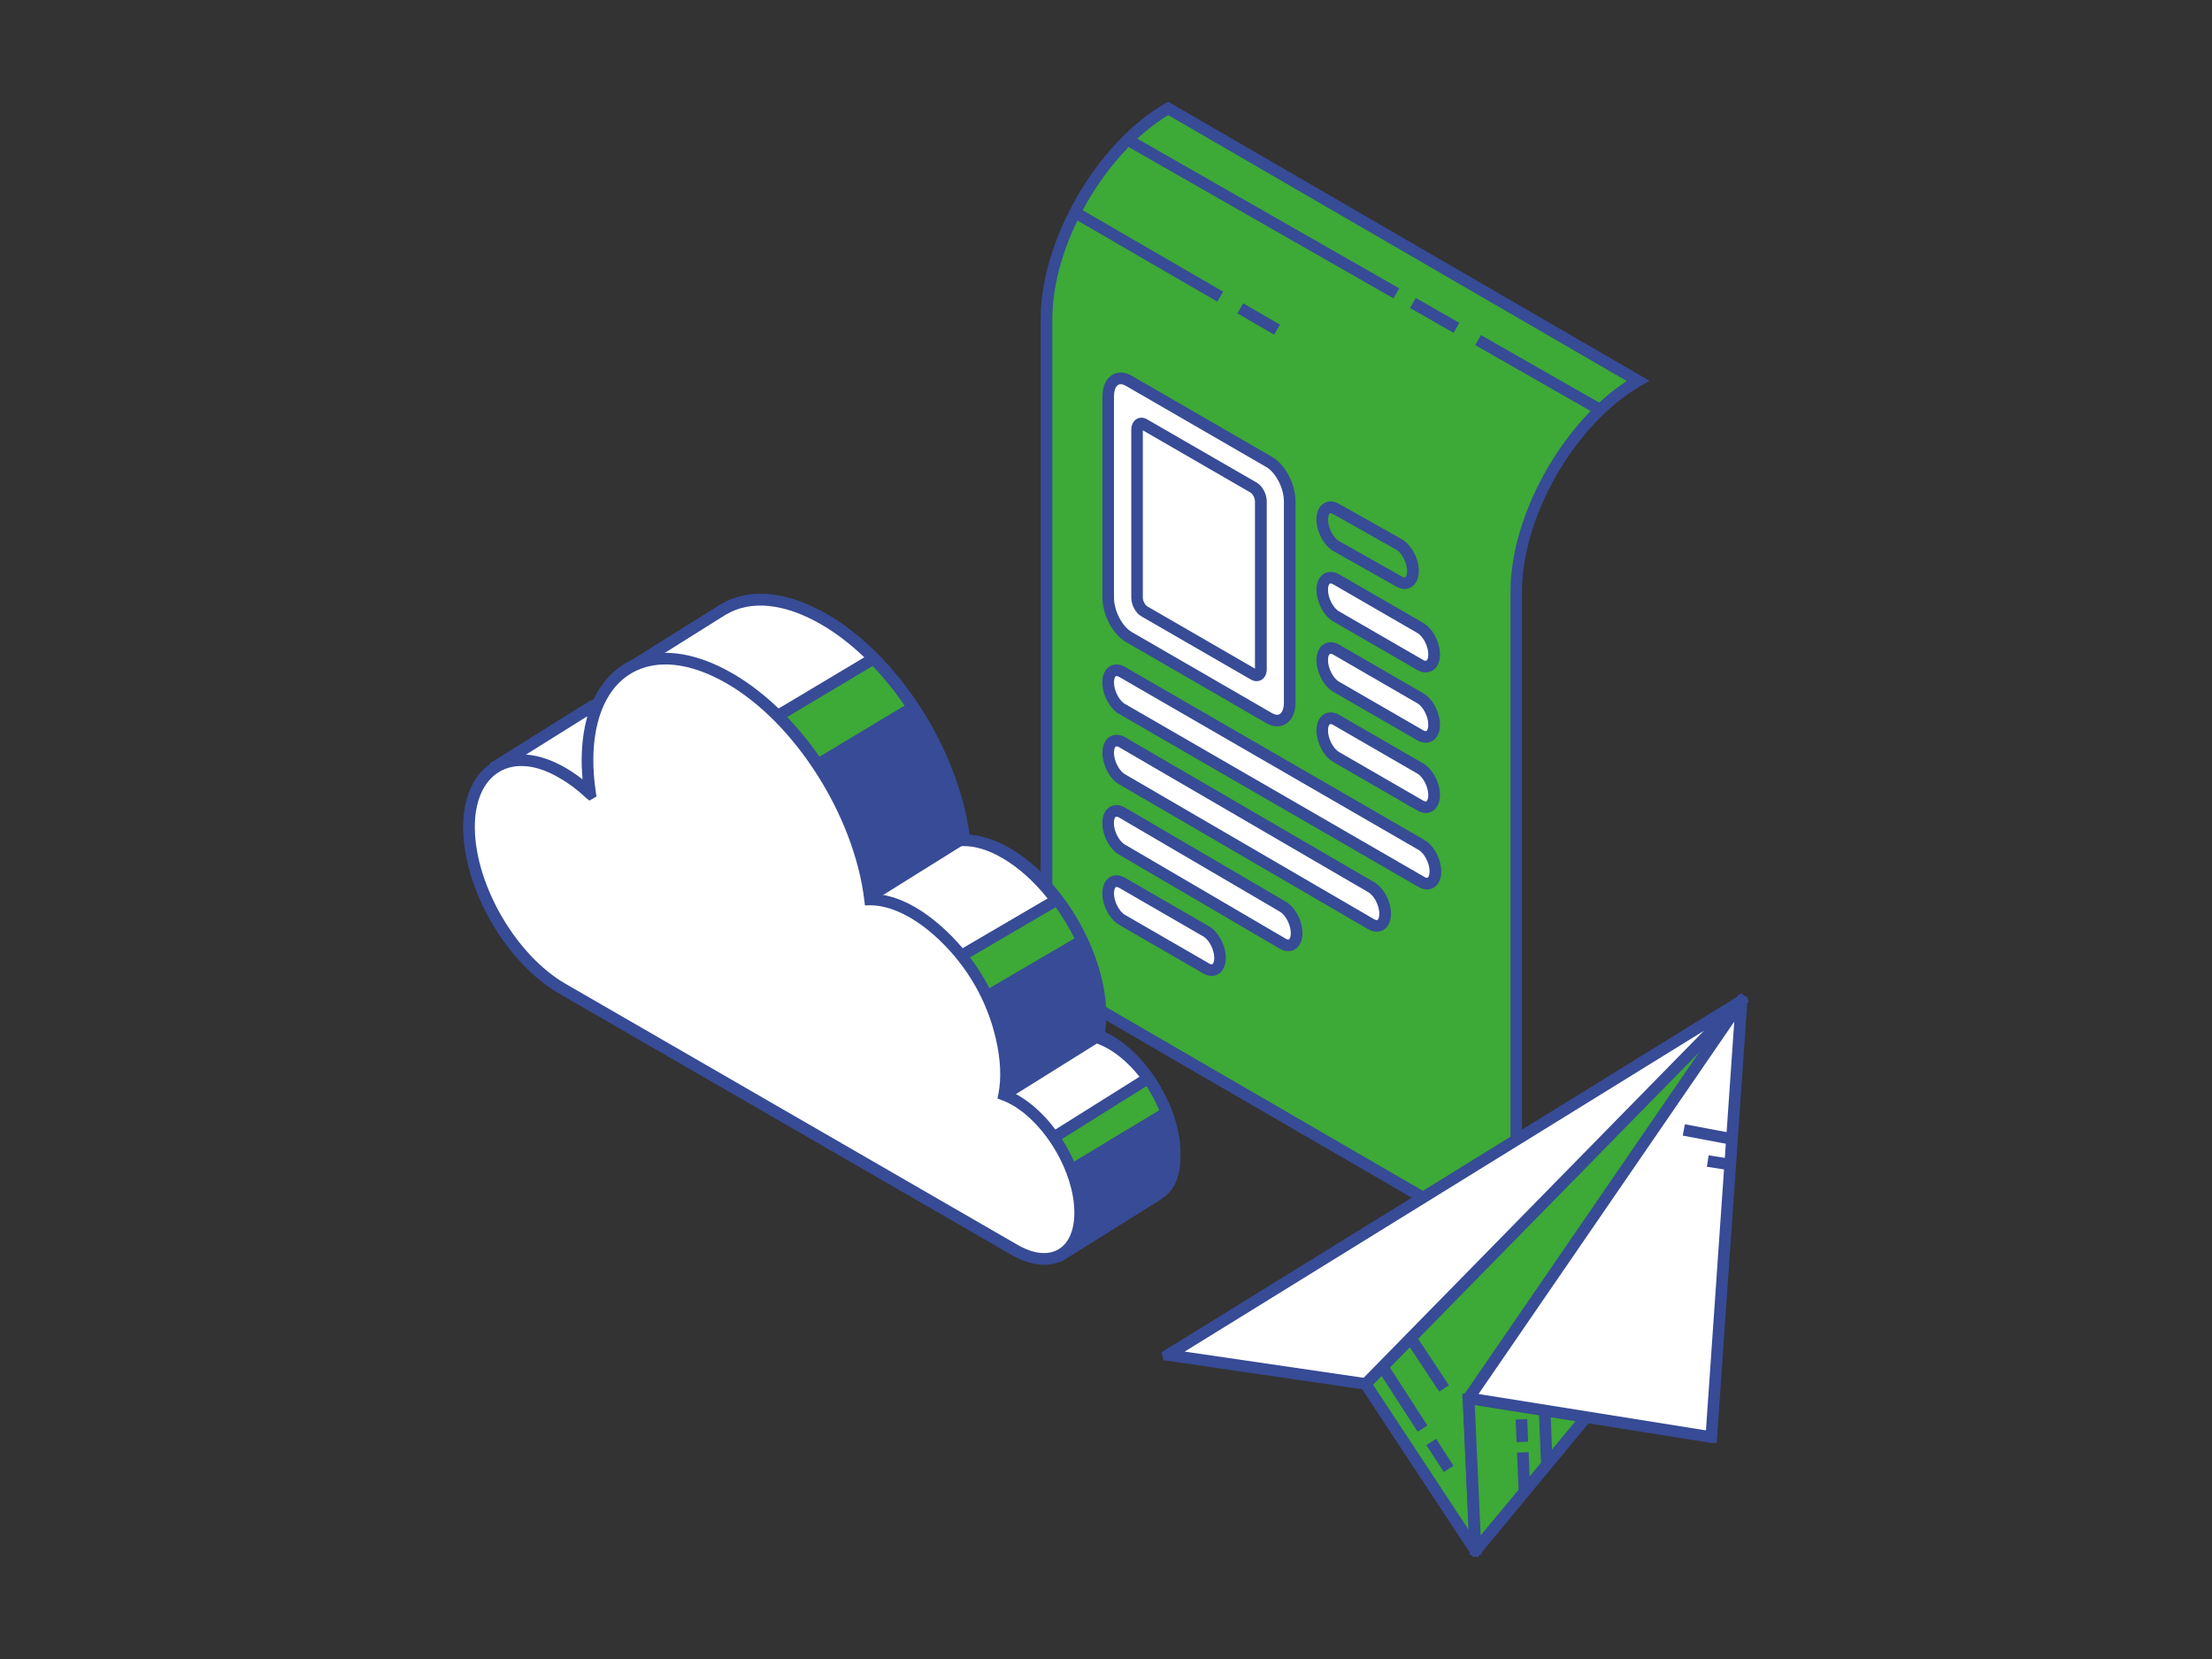 <?xml version="1.0" encoding="UTF-8"?>
<svg id="Ebene_2" xmlns="http://www.w3.org/2000/svg" viewBox="0 0 1153.03 864.77">
  <rect x="0" y="0" width="1153.03" height="864.77" fill="#333333" stroke="none"/>
  <g id="Ebene_2-2" data-name="Ebene_2">
    <g>
      <rect width="1153.03" height="864.77" style="fill: none;"/>
      <g>
        <g>
          <path d="M853.82,198.5c-35.03,20.23-63.49,69.49-63.49,109.95v343.96l-244.86-142.02V166.49c0-40.47,28.4-89.72,63.49-109.95l244.86,141.96Z" style="fill: #3da936;"/>
          <path d="M793.37,657.66l-250.93-145.56V166.49c0-41.41,29.12-91.88,64.98-112.61l1.49-.88,250.93,145.5-4.53,2.6c-34.15,19.74-61.95,67.89-61.95,107.36v349.21ZM548.52,508.68l238.83,138.54v-338.71c0-39.69,26.8-87.79,60.62-109.9l-239-138.59c-33.49,20.23-60.45,67.61-60.45,106.47v342.19Z" style="fill: #374b96;"/>
          <path d="M661.52,374.29l-73.05-42.24c-5.97-3.43-10.78-12.66-10.78-20.62v-104.76c0-7.96,4.81-11.61,10.78-8.13l73.05,42.23c5.97,3.43,10.78,12.66,10.78,20.62v104.81c0,7.85-4.86,11.5-10.78,8.07Z" style="fill: #fff;"/>
          <path d="M665.78,378.6c-1.88,0-3.81-.55-5.8-1.71l-73.05-42.24c-6.91-3.98-12.27-14.15-12.27-23.22v-104.76c0-5.31,1.93-9.4,5.25-11.33,2.93-1.71,6.52-1.49,10.06.55l73.05,42.24c6.91,3.98,12.27,14.15,12.27,23.22v104.81c0,5.31-1.93,9.4-5.25,11.33-1.27.72-2.71,1.11-4.25,1.11ZM584.16,200.27c-.44,0-.88.11-1.27.33-1.38.77-2.21,3.1-2.21,6.08v104.81c0,6.85,4.25,15.09,9.28,17.97l73.05,42.24c.94.55,2.71,1.33,4.03.55,1.38-.83,2.21-3.1,2.21-6.08v-104.81c0-6.86-4.25-15.09-9.28-17.97l-73.05-42.24c-.66-.39-1.71-.88-2.76-.88Z" style="fill: #374b96;"/>
          <path d="M653.51,351.63l-57.08-32.95c-2.04-1.22-3.76-4.37-3.76-7.13v-87.51c0-2.76,1.66-4.04,3.76-2.82l57.08,32.95c2.04,1.22,3.76,4.37,3.76,7.13v87.46c-.06,2.76-1.71,4.04-3.76,2.87Z" style="fill: #fff;"/>
          <path d="M655,355.05c-1,0-1.99-.28-2.98-.83l-57.08-32.95c-2.98-1.71-5.25-5.92-5.25-9.78v-87.46c0-2.54,1.05-4.59,2.82-5.64,1.66-.94,3.59-.88,5.47.22l57.08,32.95c2.98,1.71,5.25,5.92,5.25,9.78v87.46c0,2.54-1.05,4.59-2.82,5.64-.77.39-1.66.61-2.49.61ZM595.71,224.31v87.18c0,1.77,1.22,3.92,2.21,4.53l56.25,32.51v-87.18c0-1.77-1.22-3.92-2.21-4.53l-56.25-32.51Z" style="fill: #374b96;"/>
          <path d="M740.98,459.7l-156.05-90.16c-3.98-2.32-7.24-8.51-7.24-13.88s3.26-7.79,7.24-5.47l156.05,90.16c3.98,2.32,7.24,8.51,7.24,13.88s-3.26,7.79-7.24,5.47Z" style="fill: #fff;"/>
          <path d="M743.86,463.63c-1.44,0-2.93-.44-4.42-1.27l-156.05-90.16c-4.92-2.82-8.79-10.06-8.79-16.47,0-3.93,1.49-7.02,4.03-8.46,2.27-1.33,5.08-1.16,7.79.39l156.05,90.16c4.92,2.82,8.79,10.06,8.79,16.47,0,3.93-1.49,7.02-4.03,8.46-1.05.55-2.15.88-3.37.88ZM742.48,457.1c.72.44,1.38.55,1.71.39.5-.28.99-1.44.99-3.26,0-4.2-2.65-9.45-5.75-11.22l-156.05-90.16c-.72-.44-1.38-.55-1.71-.39-.5.28-.99,1.44-.99,3.26,0,4.2,2.65,9.45,5.75,11.22l156.05,90.16Z" style="fill: #374b96;"/>
          <path d="M714.74,481.76l-129.86-75.57c-3.98-2.32-7.24-8.51-7.24-13.88s3.26-7.79,7.24-5.47l129.86,75.57c3.98,2.32,7.24,8.51,7.24,13.88.06,5.36-3.21,7.79-7.24,5.47Z" style="fill: #fff;"/>
          <path d="M717.66,485.68c-1.44,0-2.93-.44-4.42-1.27l-129.86-75.57c-4.92-2.82-8.73-10.06-8.73-16.47,0-3.92,1.49-7.02,4.03-8.46,2.27-1.33,5.08-1.16,7.79.39l129.86,75.57c4.92,2.82,8.73,10.06,8.73,16.47,0,3.93-1.49,7.02-4.03,8.46-1.05.55-2.21.88-3.37.88ZM716.28,479.16c.72.44,1.38.55,1.71.39.5-.28.99-1.38.99-3.26,0-4.2-2.65-9.45-5.75-11.22l-129.86-75.57c-.72-.44-1.38-.55-1.71-.39-.5.28-.99,1.44-.99,3.26,0,4.2,2.65,9.45,5.75,11.22l129.86,75.57Z" style="fill: #374b96;"/>
          <path d="M729.27,303.15l-32.77-18.52c-3.98-2.32-7.24-8.51-7.24-13.88s3.26-7.79,7.24-5.47l32.77,18.52c3.98,2.32,7.24,8.51,7.24,13.88s-3.26,7.8-7.24,5.47Z" style="fill: #3da936;"/>
          <path d="M732.14,307.01c-1.44,0-2.93-.44-4.37-1.27l-32.77-18.52c-4.92-2.87-8.79-10.06-8.79-16.47,0-3.93,1.49-7.02,4.03-8.46,2.27-1.33,5.08-1.16,7.79.39l32.77,18.46c4.92,2.87,8.79,10.12,8.79,16.47,0,3.93-1.49,7.02-4.03,8.46-1.11.66-2.21.94-3.43.94ZM693.57,267.49c-.17,0-.28,0-.33.06-.5.28-.99,1.44-.99,3.26,0,4.2,2.65,9.45,5.75,11.22l32.77,18.52c.72.44,1.38.55,1.71.39.5-.28.99-1.44.99-3.26,0-4.2-2.65-9.45-5.75-11.22l-32.77-18.46c-.5-.33-.99-.5-1.38-.5Z" style="fill: #374b96;"/>
          <path d="M740.32,346.6l-43.82-25.32c-3.98-2.32-7.24-8.51-7.24-13.88s3.26-7.79,7.24-5.47l43.82,25.32c3.98,2.32,7.24,8.51,7.24,13.88s-3.26,7.79-7.24,5.47Z" style="fill: #fff;"/>
          <path d="M743.2,350.52c-1.44,0-2.93-.44-4.42-1.27l-43.82-25.32c-4.92-2.82-8.73-10.06-8.73-16.47,0-3.93,1.49-7.02,4.03-8.46,2.27-1.33,5.08-1.16,7.79.39l43.82,25.32c4.92,2.82,8.73,10.06,8.73,16.47,0,3.93-1.49,7.02-4.03,8.46-1.05.55-2.16.88-3.37.88ZM741.81,344c.72.44,1.38.55,1.71.39.5-.28.99-1.44.99-3.26,0-4.2-2.65-9.45-5.75-11.22l-43.82-25.32c-.72-.44-1.38-.55-1.71-.39-.5.28-.99,1.44-.99,3.26,0,4.2,2.65,9.45,5.75,11.22l43.82,25.32Z" style="fill: #374b96;"/>
          <path d="M740.32,383.25l-43.82-25.32c-3.98-2.32-7.24-8.51-7.24-13.88s3.26-7.79,7.24-5.47l43.82,25.32c3.98,2.32,7.24,8.51,7.24,13.88s-3.26,7.79-7.24,5.47Z" style="fill: #fff;"/>
          <path d="M743.2,387.17c-1.44,0-2.93-.44-4.42-1.27l-43.82-25.32c-4.92-2.82-8.73-10.06-8.73-16.47,0-3.92,1.49-7.02,4.03-8.46,2.27-1.33,5.08-1.16,7.79.39l43.82,25.32c4.92,2.82,8.73,10.06,8.73,16.47,0,3.92-1.49,7.02-4.03,8.46-1.05.55-2.16.88-3.37.88ZM741.81,380.65c.72.44,1.38.55,1.71.39.5-.28.99-1.44.99-3.26,0-4.2-2.65-9.45-5.75-11.22l-43.82-25.32c-.72-.44-1.38-.55-1.71-.39-.5.28-.99,1.44-.99,3.26,0,4.2,2.65,9.45,5.75,11.22l43.82,25.32Z" style="fill: #374b96;"/>
          <path d="M740.32,419.9l-43.82-25.32c-3.98-2.32-7.24-8.51-7.24-13.88s3.26-7.79,7.24-5.47l43.82,25.32c3.98,2.32,7.24,8.51,7.24,13.88s-3.26,7.79-7.24,5.47Z" style="fill: #fff;"/>
          <path d="M743.2,423.77c-1.44,0-2.93-.44-4.42-1.27l-43.82-25.32c-4.92-2.82-8.73-10.06-8.73-16.47,0-3.93,1.49-7.02,4.03-8.46,2.27-1.33,5.08-1.16,7.79.39l43.82,25.32c4.92,2.82,8.73,10.06,8.73,16.47,0,3.93-1.49,7.02-4.03,8.46-1.05.61-2.16.88-3.37.88ZM741.81,417.3c.72.44,1.38.55,1.71.39.5-.28.99-1.44.99-3.26,0-4.2-2.65-9.45-5.75-11.22l-43.82-25.32c-.72-.44-1.38-.55-1.71-.39-.5.28-.99,1.44-.99,3.26,0,4.2,2.65,9.45,5.75,11.22l43.82,25.32Z" style="fill: #374b96;"/>
          <path d="M668.65,491.88l-83.77-49.04c-3.98-2.32-7.24-8.51-7.24-13.88s3.26-7.79,7.24-5.47l83.77,49.03c3.98,2.32,7.24,8.51,7.24,13.88s-3.26,7.79-7.24,5.47Z" style="fill: #fff;"/>
          <path d="M671.52,495.8c-1.44,0-2.93-.44-4.42-1.27l-83.77-49.04c-4.92-2.82-8.73-10.06-8.73-16.47,0-3.92,1.49-7.02,4.03-8.46,2.27-1.33,5.08-1.16,7.79.39l83.77,49.04c4.92,2.82,8.73,10.06,8.73,16.47,0,3.93-1.49,7.02-4.03,8.46-.99.55-2.15.88-3.37.88ZM670.14,489.28c.72.44,1.38.55,1.71.39.5-.28,1-1.44,1-3.26,0-4.2-2.65-9.45-5.75-11.22l-83.77-49.04c-.72-.44-1.38-.55-1.71-.39-.5.28-.99,1.44-.99,3.26,0,4.2,2.65,9.45,5.75,11.22l83.77,49.03Z" style="fill: #374b96;"/>
          <path d="M628.75,504.81l-43.82-25.32c-3.98-2.32-7.24-8.51-7.24-13.88s3.26-7.8,7.24-5.47l43.82,25.32c3.98,2.32,7.24,8.51,7.24,13.88s-3.26,7.79-7.24,5.47Z" style="fill: #fff;"/>
          <path d="M631.63,508.68c-1.44,0-2.93-.44-4.42-1.27l-43.82-25.32c-4.92-2.82-8.79-10.06-8.79-16.47,0-3.93,1.49-7.02,4.03-8.46,2.27-1.33,5.08-1.16,7.79.39l43.82,25.32c4.92,2.82,8.73,10.06,8.73,16.47,0,3.93-1.49,7.02-4.03,8.46-.99.61-2.1.88-3.32.88ZM630.24,502.21c.72.44,1.38.55,1.71.39.5-.28,1-1.44,1-3.26,0-4.2-2.65-9.45-5.75-11.22l-43.82-25.32c-.72-.44-1.44-.55-1.71-.39-.5.28-.99,1.44-.99,3.26,0,4.2,2.65,9.45,5.75,11.22l43.82,25.32Z" style="fill: #374b96;"/>
          <path d="M771.98,174.67l-2.99,5.23,63.53,36.3,2.99-5.23-63.54-36.3Z" style="fill: #374b96;"/>
          <path d="M737.99,155.3l-2.99,5.23,22.7,12.97,2.99-5.23-22.7-12.97Z" style="fill: #374b96;"/>
          <path d="M589.97,70.66l-2.99,5.23,139.4,79.64,2.99-5.23-139.4-79.64Z" style="fill: #374b96;"/>
          <path d="M648.02,158.11l-3.02,5.21,19.17,11.12,3.02-5.21-19.17-11.12Z" style="fill: #374b96;"/>
          <path d="M561.88,108.14l-3.02,5.21,75.68,43.9,3.02-5.21-75.68-43.9Z" style="fill: #374b96;"/>
        </g>
        <g>
          <path d="M765.5,728.91l3.59,79.22c0,.06-.05.06-.05,0l-57.14-86.68-6.47-33.67v-.06l202.25-165.95q.05,0,.05.06l-62.16,155.17-80.08,51.91q0-.06,0,0Z" style="fill: #3da936;"/>
          <path d="M767.99,811.77l-1.44-1.88-57.58-87.34-.11-.61-6.85-35.6,1.66-1.16,203.8-167.23,3.76,2.65-.67,2.16-62.39,156-.94.88-78.58,50.86,3.59,79.66-4.26,1.6ZM714.72,720.28l50.84,77.17-3.09-70.15,1.38-.94,79.3-51.3,57.47-143.57-191.92,157.44,6.03,31.34Z" style="fill: #374b96;"/>
          <path d="M907.52,521.93l-195.67,199.45h-.06l-102.83-15.09c-.05,0-.05-.06,0-.06l298.51-184.36c.05,0,.11.06.05.06Z" style="fill: #fff;"/>
          <path d="M711.85,724.43l-105.38-15.42-.94-4.15,1.82-1.16,300.78-185.75,3.48,4.15-1.94,1.99-196.56,200.39-1.27-.06ZM617.52,704.53l93.28,13.66,177.38-180.88-270.66,167.23Z" style="fill: #374b96;"/>
          <path d="M748.58,750.02l-5.06,3.27,9.07,14.02,5.05-3.27-9.06-14.02Z" style="fill: #374b96;"/>
          <path d="M723.22,710.86l-5.05,3.27,20.8,32.17,5.05-3.27-20.8-32.17Z" style="fill: #374b96;"/>
          <path d="M737.91,695.88l-5.02,3.32,17.32,26.19,5.02-3.32-17.32-26.19Z" style="fill: #374b96;"/>
          <path d="M769.15,808.18l90.02-108.41q0-.06-.05-.06l-93.62,29.13s-.05,0-.05.06l3.59,79.22c.05.06.11.06.11.06Z" style="fill: #3da936;"/>
          <path d="M770.31,811.72l-4.26-1.33-.05-2.27-3.7-81.6,2.43-.66,95.49-29.74,2.59,3.59-1.32,1.82-91.18,110.18ZM768.66,731.06l3.15,69.27,78.69-94.75-81.84,25.48Z" style="fill: #374b96;"/>
          <path d="M907.8,521.88l-15.75,227.21s0,.06-.05.06l-126.38-20.23c-.05,0-.05-.06-.05-.06l142.12-206.97c.05-.06.11-.06.11,0Z" style="fill: #fff;"/>
          <path d="M891.94,752.13l-.5-.06-128.1-20.51-1.27-3.26,1.1-1.38,143.29-208.63,4.31,1.33.06,2.38v.11l-15.97,230.03h-2.93ZM770.7,726.64l118.54,18.96,14.76-213.05-133.29,194.09Z" style="fill: #374b96;"/>
          <path d="M878.27,586.03l-1.12,5.92,25.19,4.76,1.12-5.92-25.19-4.76Z" style="fill: #374b96;"/>
          <path d="M890.66,602.23l-.94,5.95,11.62,1.83.94-5.95-11.62-1.83Z" style="fill: #374b96;"/>
          <path d="M808.2,735.13l-6.02.24,1.1,28.12,6.02-.24-1.1-28.12Z" style="fill: #374b96;"/>
          <path d="M796.08,739.73l-6.02.25.48,11.77,6.02-.25-.48-11.77Z" style="fill: #374b96;"/>
          <path d="M796.81,756.96l-6.02.25.82,20.22,6.02-.25-.82-20.22Z" style="fill: #374b96;"/>
        </g>
        <g>
          <path d="M612.27,601.46c0-21.62-15.14-47.87-33.87-58.71-1.99-1.16-3.92-2.05-5.86-2.76.66-3.32.99-6.91.99-10.78,0-31.12-21.83-68.94-48.74-84.47-7.96-4.59-15.47-6.69-22.1-6.58-5.25-44.34-35.97-93.81-73.16-115.26-20.56-11.89-38.74-13.16-52.16-5.31l-.39.22-48.02,30.07,14.86,25.15c-.5-.28-.94-.66-1.38-.94-14.09-8.13-26.69-8.51-35.64-2.6l-.06-.06-47.69,29.8,18.9,35.66,25.36,4.59c8.9,18.91,23.04,35.99,39.07,45.22l209.43,120.96-25.64,15.98,27.46,32.17,49.46-30.9,1.16-.94c5.69-3.76,8.01-10.17,8.01-20.51Z" style="fill: #3da936;"/>
          <path d="M553.03,657.73l-31.44-36.82,24.37-15.15-205.01-118.41c-15.64-9.01-30.01-25.43-39.62-45.17l-25.31-4.59-20.89-39.47,52.55-32.84.11.11c7.9-3.98,17.79-3.93,28.18.17l-11.05-18.74,51.11-31.95c14.64-8.57,34.21-6.69,55.09,5.36,37.08,21.39,67.97,69.43,74.32,114.93,6.69.44,13.7,2.76,20.94,6.91,27.74,15.98,50.29,55.06,50.29,87.07,0,3.1-.22,6.08-.61,8.9,1.38.61,2.65,1.27,3.92,1.99,19.51,11.28,35.37,38.75,35.37,61.31,0,11.66-2.87,18.79-9.34,23.05l-.94.77-52.05,32.56ZM530.76,622.35l23.48,27.48,48.13-30.24c4.86-3.21,6.85-8.57,6.85-18.13,0-20.62-14.53-45.77-32.38-56.06-1.71-.99-3.48-1.82-5.42-2.54l-2.38-.88.5-2.49c.61-3.15.94-6.58.94-10.23,0-30.07-21.16-66.84-47.25-81.87-7.13-4.09-13.93-6.19-20.23-6.19h-.33l-2.71.06-.33-2.71c-5.19-43.84-36.03-92.43-71.67-113.05-18.9-10.89-36.36-12.77-49.13-5.31l-.5.28-45.31,28.41,19.56,33.06-10.33-6.3c-.28-.17-.55-.33-.83-.55-.17-.11-.33-.28-.55-.33-12.54-7.24-24.09-8.24-32.44-2.71l-2.49,1.66-.06-.11-42.83,26.76,16.91,31.9,25.47,4.59.66,1.44c8.95,18.96,23.1,35.38,37.85,43.89l213.74,123.44-26.97,16.75Z" style="fill: #374b96;"/>
          <path d="M579.28,544.13c-1.99-1.16-3.92-2.05-5.86-2.76.11-.55-2.04-.72-2.04-.72l-49.18,30.74-17.24,8.07,35.81,20.68,8.57-7.24,49.18-30.79c-5.53-7.52-12.16-13.88-19.23-17.97Z" style="fill: #fff;"/>
          <path d="M541.04,603.78l-42.66-24.66,22.49-10.5,49.73-31.07.99.06c2.1.17,3.15.72,3.76,1.22,1.93.77,3.7,1.6,5.42,2.65,7.24,4.2,14.2,10.67,20.11,18.8l1.93,2.6-51.89,32.51-9.89,8.4ZM511.48,579.73l28.9,16.69,6.91-5.86,46.69-29.3c-4.97-6.25-10.55-11.22-16.25-14.54-1.71-1-3.48-1.82-5.36-2.54l-.61-.22-47.97,29.96-12.32,5.8Z" style="fill: #374b96;"/>
          <path d="M523.91,444.57c-7.96-4.59-15.47-6.69-22.1-6.58-.06-.39-1.88-.44-1.88-.44l-103,63.3,53.49,31.62,17.08-14.65,83.06-48.65c-7.63-10.23-16.8-18.91-26.63-24.6Z" style="fill: #fff;"/>
          <path d="M450.75,536.17l-59.68-35.27,108.03-66.39h.88c1.05,0,1.93.17,2.65.44,7.24.11,14.92,2.43,22.82,7.02,9.84,5.69,19.4,14.48,27.57,25.43l2.04,2.71-85.82,50.2-18.51,15.87ZM402.78,500.79l47.3,27.97,15.86-13.54,80.13-46.88c-7.18-9.01-15.36-16.31-23.71-21.12-7.24-4.2-14.15-6.3-20.56-6.19h-1.82l-97.2,59.76Z" style="fill: #374b96;"/>
          <path d="M276.29,431.63c14.86,3.04,37.08,7.63,37.08,7.63l21.94-24.16,120.19-71.87c-8.07-8.18-16.8-15.15-25.97-20.4-20.56-11.89-38.85-13.1-52.28-5.25l-.28.17-48.02,30.07,14.86,25.15c-.5-.28-.94-.66-1.38-.94-14.09-8.13-26.69-8.51-35.64-2.6l-.06-.06-47.69,29.8,17.24,32.45Z" style="fill: #fff;"/>
          <path d="M314.42,442.58l-40.12-8.29-19.18-36.21,52.55-32.84.11.11c7.9-3.98,17.79-3.93,28.18.17l-11.05-18.74,51-31.9c14.7-8.62,34.32-6.74,55.2,5.31,9.12,5.25,18.07,12.33,26.58,20.9l2.71,2.76-123.23,73.58-22.77,25.15ZM278.28,428.92l33.98,7.02,21.44-23.49,116.82-69.82c-7.29-6.97-14.87-12.77-22.55-17.19-18.9-10.89-36.36-12.77-49.24-5.25l-.44.22-45.31,28.42,19.56,33.06-10.33-6.3c-.28-.17-.55-.33-.83-.55-.17-.11-.33-.28-.55-.33-12.6-7.24-24.09-8.24-32.44-2.71l-2.49,1.66-.06-.11-42.83,26.76,15.25,28.64Z" style="fill: #374b96;"/>
          <path d="M500.81,437.71c-2.71-22.94-12.32-47.27-26.03-68.33l-82.23,49.37,41.22,58.05,17.79-8.35,49.24-30.74Z" style="fill: #374b96;"/>
          <path d="M432.79,480.61l-44.59-62.74,87.48-52.57,1.6,2.43c14.37,22.11,23.82,46.82,26.52,69.65l.22,1.88-50.84,31.73-20.39,9.62ZM396.92,419.69l37.85,53.35,15.53-7.3,47.25-29.52c-2.76-20.51-11.16-42.62-23.76-62.69l-76.87,46.16Z" style="fill: #374b96;"/>
          <path d="M571.49,528.49c0-12-3.26-24.99-8.84-37.32l-92.5,54.12,36.53,28.8,14.59-4.09,49.18-30.74c.72-3.26,1.05-6.85,1.05-10.78Z" style="fill: #374b96;"/>
          <path d="M506.06,577.41l-41.22-32.51,99.25-58.1,1.38,3.1c5.97,13.21,9.06,26.59,9.06,38.59,0,4.04-.33,7.85-1.05,11.39l-.28,1.27-51.12,31.79-16.03,4.48ZM475.56,545.68l31.83,25.1,12.71-3.54,47.69-29.8c.44-2.82.72-5.8.72-8.96,0-10.23-2.49-21.56-7.24-33l-85.71,50.2Z" style="fill: #374b96;"/>
          <path d="M553.64,653.81l49.46-30.9,1.16-.94c5.69-3.7,8.01-10.17,8.01-20.51,0-6.91-1.55-14.26-4.25-21.45l-49.51,29.85-23.65,6.36-5.36,3.32-.88,4.92,25.03,29.35Z" style="fill: #374b96;"/>
          <path d="M553.03,657.73l-27.63-32.34,1.33-7.63,7.29-4.42,23.21-6.25,52.28-31.51,1.27,3.37c2.93,7.74,4.48,15.53,4.48,22.5,0,11.66-2.87,18.8-9.34,23.05l-.94.77-51.94,32.45ZM531.87,623.62l22.44,26.26,48.13-30.24c4.86-3.21,6.85-8.57,6.85-18.13,0-5.25-.99-11.06-2.87-16.92l-47.14,28.3-23.21,6.25-3.81,2.38-.39,2.1Z" style="fill: #374b96;"/>
          <path d="M293.2,402.83c4.97,2.87,9.78,6.52,14.31,10.78.06.06.11,0,.06-.06-.94-6.25-1.44-12.38-1.38-18.41.61-46.99,33.38-65.07,74.05-41.57,37.3,21.5,68.02,70.98,73.27,115.32,10.89-.11,24.09,5.58,37.91,18.68,15.14,14.37,25.92,33,30.56,53.35,2.71,11.66,2.98,21.73,1.33,29.85,1.88.72,3.81,1.6,5.86,2.76,18.46,10.67,33.49,36.43,33.87,57.88.39,22.17-15.03,31.23-34.21,20.12l-235.63-136.1c-26.69-15.42-48.35-52.68-48.74-83.59-.39-31.18,21.77-44.61,48.74-29.02Z" style="fill: #fff;"/>
          <path d="M544.25,659.28c-5.25,0-11-1.71-16.96-5.14l-235.57-136.05c-27.74-16.03-49.84-53.9-50.29-86.18-.22-16.14,5.53-28.8,15.8-34.83,10.28-6.03,23.6-4.92,37.47,3.1,3.04,1.77,6.02,3.76,8.95,6.08-.33-3.87-.5-7.63-.44-11.17.33-23.66,8.57-41.3,23.26-49.64,14.86-8.46,34.48-6.47,55.31,5.53,37.08,21.39,68.02,69.43,74.32,114.98,11.88.77,24.7,7.46,37.36,19.46,15.75,14.98,26.63,33.94,31.44,54.84,2.43,10.61,3.04,20.23,1.82,28.64,1.38.61,2.65,1.27,3.92,1.99,19.45,11.22,34.98,37.81,35.37,60.48.22,11.83-3.81,20.79-11.27,25.15-3.09,1.88-6.63,2.76-10.5,2.76ZM271.82,399.29c-4.2,0-8.12,1-11.49,2.99-8.34,4.86-12.99,15.64-12.82,29.52.39,29.85,21.61,66.17,47.25,80.99l235.57,136.05c8.29,4.81,15.91,5.64,21.39,2.38,5.53-3.26,8.45-10.28,8.29-19.85-.33-20.4-14.86-45.22-32.33-55.34-1.71-1-3.48-1.82-5.36-2.54l-2.38-.88.5-2.49c1.6-8.13,1.16-17.75-1.33-28.58-4.53-19.74-14.81-37.65-29.73-51.8-12.27-11.61-24.92-17.8-35.81-17.86l-2.71.06-.33-2.71c-5.25-43.84-36.08-92.43-71.73-112.99-18.9-10.89-36.36-12.88-49.29-5.53-12.76,7.24-19.95,23.05-20.23,44.5-.06,5.58.39,11.61,1.33,17.91l.33,2.1-3.76,2.1-1.66-1.38c-4.53-4.26-9.17-7.74-13.87-10.39-7.02-4.2-13.76-6.25-19.84-6.25Z" style="fill: #374b96;"/>
        </g>
      </g>
    </g>
  </g>
</svg>